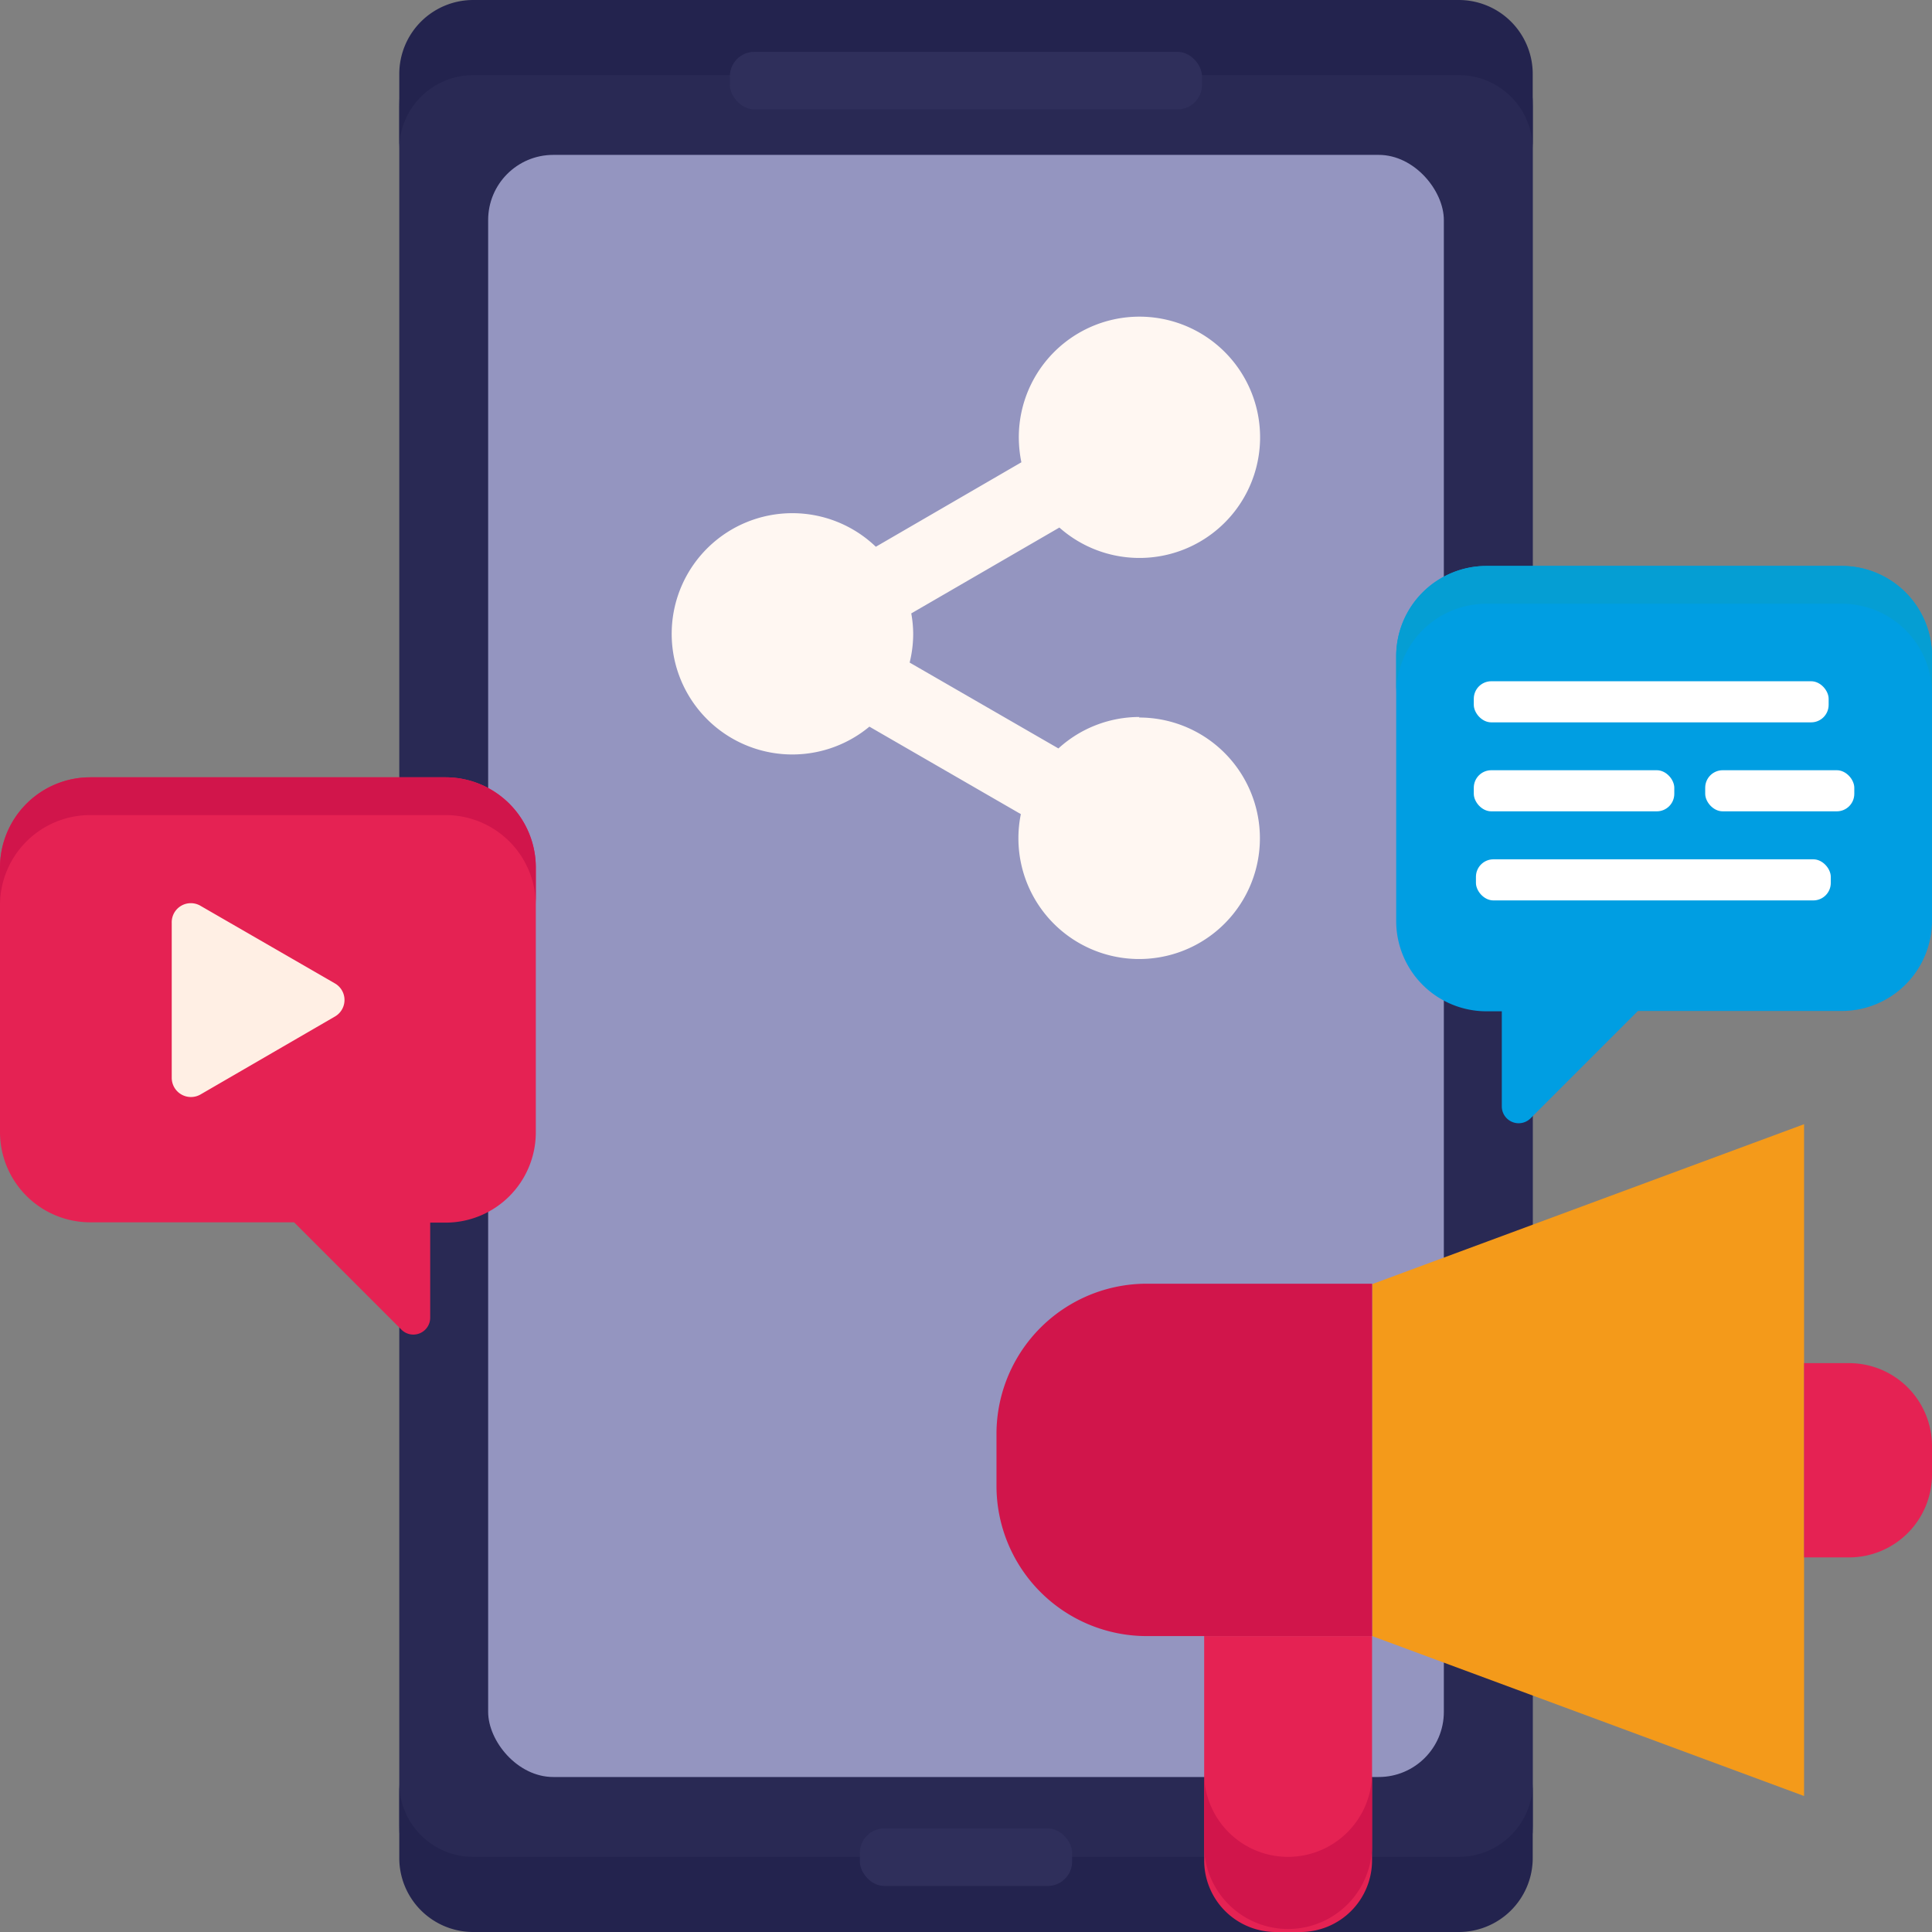 <svg xmlns="http://www.w3.org/2000/svg" viewBox="0 0 180 180"><rect x="0" y="0" width="180" height="180" fill="#808080" stroke="none"/><defs><style>.cls-1{fill:#292954;}.cls-2{fill:#23234e;}.cls-3{fill:#9495c0;}.cls-4{fill:#2f2f5b;}.cls-5{fill:#f49a1a;}.cls-6{fill:#e52253;}.cls-7{fill:#d1154b;}.cls-8{fill:#fff7f2;}.cls-9{fill:#009ee2;}.cls-10{fill:#fff;}.cls-11{fill:#ffefe4;}.cls-12{fill:#059ed3;}</style></defs><g id="Capa_2" data-name="Capa 2"><g id="Capa_1-2" data-name="Capa 1"><rect class="cls-1" y="37.2" width="180" height="105.61" rx="9.81" transform="translate(0 180) rotate(-90)"></rect><path class="cls-2" d="M135.91,173H44.09a6.89,6.89,0,0,1-6.89-6.9v7A6.89,6.89,0,0,0,44.09,180h91.82a6.89,6.89,0,0,0,6.89-6.89v-7A6.89,6.89,0,0,1,135.91,173Z"></path><path class="cls-2" d="M135.91,0H44.09A6.89,6.89,0,0,0,37.2,6.89v7A6.89,6.89,0,0,1,44.09,7h91.82a6.89,6.89,0,0,1,6.89,6.9v-7A6.89,6.89,0,0,0,135.91,0Z"></path><rect class="cls-3" x="45.48" y="14.43" width="89.04" height="151.13" rx="6.07"></rect><rect class="cls-4" x="68" y="4.83" width="43.99" height="5.36" rx="2.28"></rect><rect class="cls-4" x="80.11" y="170.35" width="19.78" height="5.36" rx="2.28"></rect><polygon class="cls-5" points="127.84 152.43 168.08 167.33 168.08 104.74 127.84 119.64 127.84 152.43"></polygon><path class="cls-6" d="M118.86,152.43h2.3a6.67,6.67,0,0,1,6.67,6.67V180a0,0,0,0,1,0,0H112.19a0,0,0,0,1,0,0V159.1A6.67,6.67,0,0,1,118.86,152.43Z" transform="translate(240.02 332.43) rotate(-180)"></path><path class="cls-7" d="M120,173a7.82,7.82,0,0,1-7.82-7.83v7a7.83,7.83,0,0,0,15.65,0v-7A7.83,7.83,0,0,1,120,173Z"></path><path class="cls-7" d="M92.81,119.64h21a14,14,0,0,1,14,14v4.83a14,14,0,0,1-14,14h-21a0,0,0,0,1,0,0V119.64a0,0,0,0,1,0,0Z" transform="translate(220.65 272.07) rotate(-180)"></path><path class="cls-6" d="M168.08,127h4.19A7.73,7.73,0,0,1,180,134.7v2.67a7.73,7.73,0,0,1-7.73,7.73h-4.19a0,0,0,0,1,0,0V127A0,0,0,0,1,168.08,127Z"></path><path class="cls-8" d="M106.17,66.8a11.19,11.19,0,0,0-7.56,2.93l-13.86-8a11.22,11.22,0,0,0,.33-2.67,10.94,10.94,0,0,0-.18-1.91l13.8-8a11.24,11.24,0,1,0-3.78-8.4,11.78,11.78,0,0,0,.24,2.32L81.6,50.94A11.24,11.24,0,1,0,81,67.7l14.11,8.15a11.25,11.25,0,1,0,11-9Z"></path><path class="cls-9" d="M171.59,52.73h-33.1a8.41,8.41,0,0,0-8.41,8.41V85.81a8.41,8.41,0,0,0,8.41,8.41h1.43v8.86a1.57,1.57,0,0,0,2.68,1.11l10-10h19A8.41,8.41,0,0,0,180,85.81V61.14A8.41,8.41,0,0,0,171.59,52.73Z"></path><path class="cls-6" d="M8.41,72.42h33.1a8.41,8.41,0,0,1,8.41,8.41V105.5a8.41,8.41,0,0,1-8.41,8.41H40.08v8.86a1.57,1.57,0,0,1-2.68,1.11l-10-10h-19A8.41,8.41,0,0,1,0,105.5V80.83A8.41,8.41,0,0,1,8.41,72.42Z"></path><rect class="cls-10" x="137.31" y="63.47" width="33.06" height="3.83" rx="1.63"></rect><rect class="cls-10" x="137.51" y="80.06" width="33.06" height="3.83" rx="1.63"></rect><rect class="cls-10" x="137.31" y="71.76" width="18.68" height="3.83" rx="1.63"></rect><rect class="cls-10" x="158.87" y="71.76" width="13.89" height="3.83" rx="1.63"></rect><path class="cls-11" d="M31.2,91.62,18.71,84.41A1.78,1.78,0,0,0,16,86v14.42a1.79,1.79,0,0,0,2.68,1.55L31.2,94.71A1.78,1.78,0,0,0,31.2,91.62Z"></path><path class="cls-7" d="M41.51,72.42H8.41A8.41,8.41,0,0,0,0,80.83v3.52a8.4,8.4,0,0,1,8.41-8.41h33.1a8.4,8.4,0,0,1,8.41,8.41V80.83A8.41,8.41,0,0,0,41.51,72.42Z"></path><path class="cls-12" d="M171.59,52.73h-33.1a8.41,8.41,0,0,0-8.41,8.41v3.52a8.4,8.4,0,0,1,8.41-8.41h33.1A8.4,8.4,0,0,1,180,64.66V61.14A8.41,8.41,0,0,0,171.59,52.73Z"></path></g></g></svg>